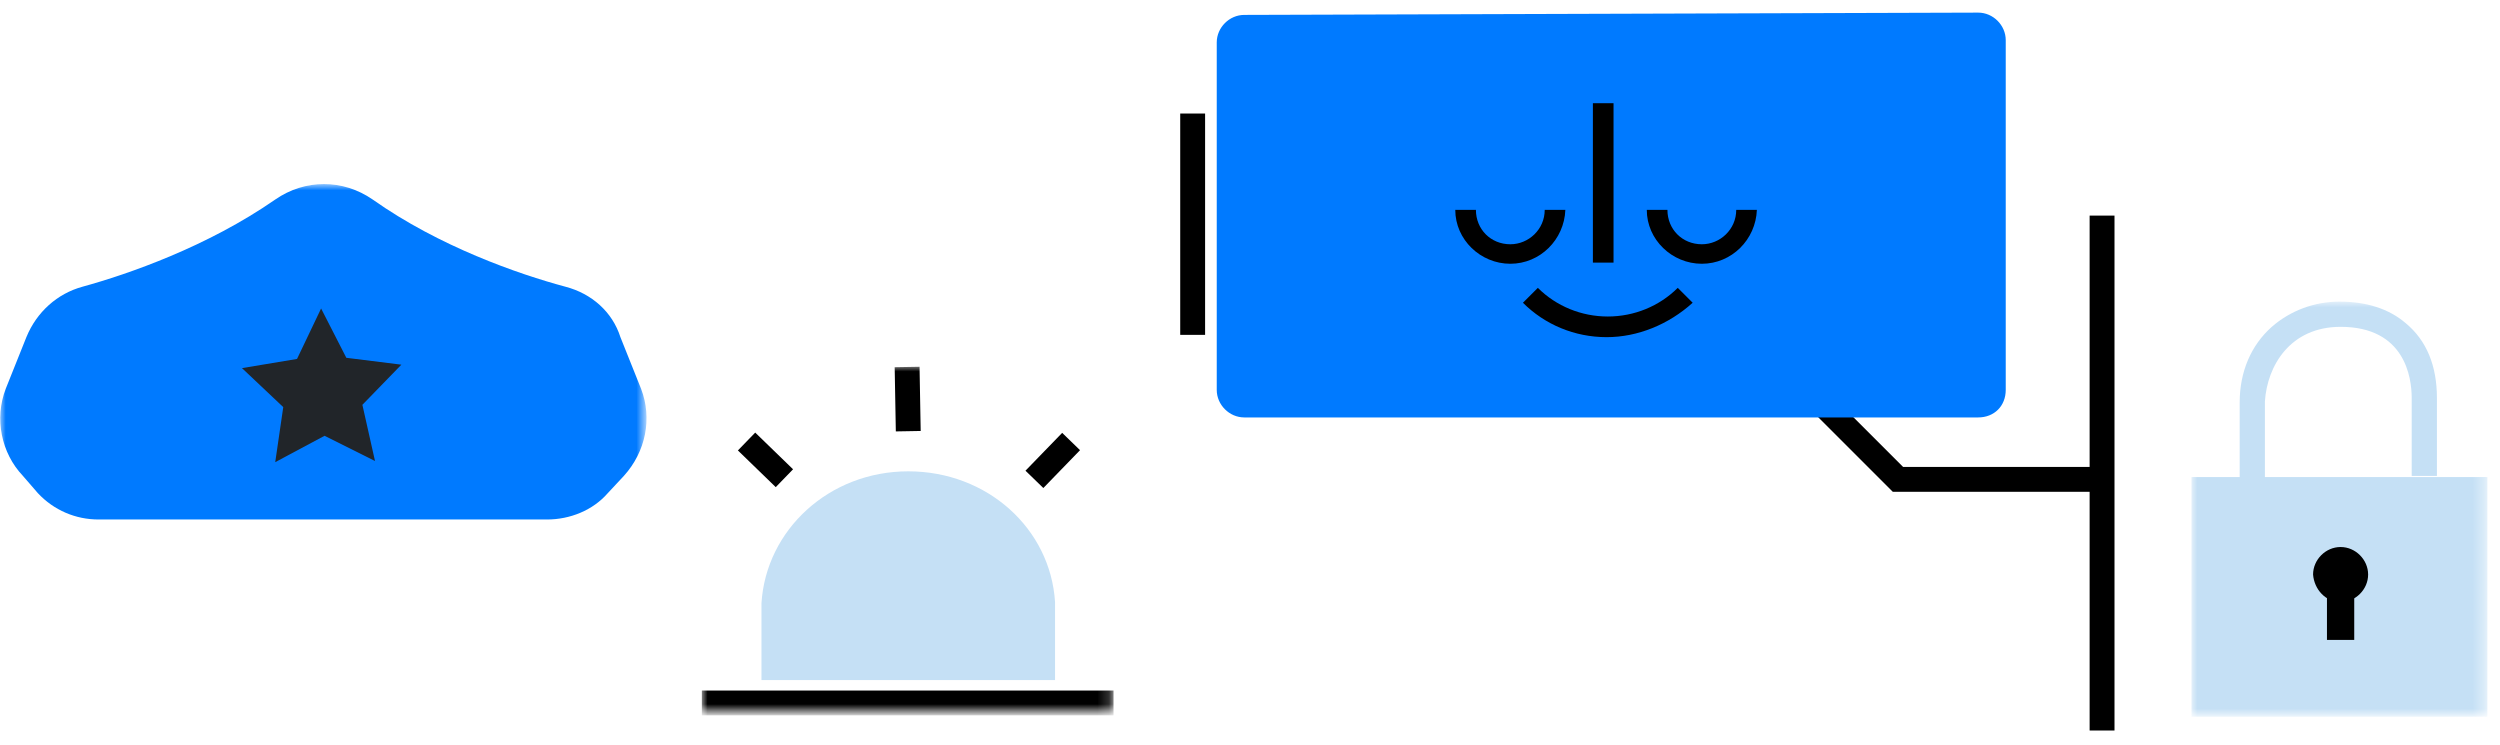 <?xml version="1.0" encoding="utf-8"?>
<!-- Generator: Adobe Illustrator 28.2.0, SVG Export Plug-In . SVG Version: 6.00 Build 0)  -->
<svg version="1.1" id="Capa_1" xmlns="http://www.w3.org/2000/svg" xmlns:xlink="http://www.w3.org/1999/xlink" x="0px" y="0px"
	 viewBox="0 0 218 65" style="enable-background:new 0 0 218 65;" xml:space="preserve">
<style type="text/css">
	.st0{clip-path:url(#SVGID_00000127761338345948305820000005632382159986762411_);}
	.st1{clip-path:url(#SVGID_00000048476340112728870350000003944895520610416567_);}
	.st2{fill:#FFFFFF;filter:url(#Adobe_OpacityMaskFilter);}
	.st3{mask:url(#mask0_335_5332_00000065045327087298036030000014129103010027660977_);}
	.st4{fill:#FFFFFF;}
	.st5{fill:#007AFF;}
	.st6{fill:#212529;}
	.st7{fill:none;stroke:#000000;stroke-width:2.169;stroke-miterlimit:10;}
	.st8{fill:#FFFFFF;filter:url(#Adobe_OpacityMaskFilter_00000000921411887642726700000011571822478817190813_);}
	.st9{mask:url(#mask1_335_5332_00000064326356504770176540000001741029377587336367_);}
	.st10{fill:#C5E0F5;}
	.st11{fill:#FFFFFF;filter:url(#Adobe_OpacityMaskFilter_00000129167223447170518530000008180439127307876277_);}
	.st12{mask:url(#mask2_335_5332_00000054953264197309575020000015948609142584237502_);}
	.st13{fill:none;stroke:#000000;stroke-width:2.378;stroke-miterlimit:10;}
</style>
<g>
	<defs>
		<rect id="SVGID_1_" y="0.1" width="217.3" height="64.5"/>
	</defs>
	<clipPath id="SVGID_00000080912019589004141640000005411653653732439440_">
		<use xlink:href="#SVGID_1_"  style="overflow:visible;"/>
	</clipPath>
	<g style="clip-path:url(#SVGID_00000080912019589004141640000005411653653732439440_);">
		<g>
			<defs>
				<rect id="SVGID_00000155130634221158707010000012223851844563297719_" x="0" y="0.1" width="217.3" height="64.5"/>
			</defs>
			<clipPath id="SVGID_00000147185915287580309100000001442854654018309531_">
				<use xlink:href="#SVGID_00000155130634221158707010000012223851844563297719_"  style="overflow:visible;"/>
			</clipPath>
			<g style="clip-path:url(#SVGID_00000147185915287580309100000001442854654018309531_);">
				<defs>
					<filter id="Adobe_OpacityMaskFilter" filterUnits="userSpaceOnUse" x="0" y="16.1" width="56.5" height="46.2">
						<feColorMatrix  type="matrix" values="1 0 0 0 0  0 1 0 0 0  0 0 1 0 0  0 0 0 1 0"/>
					</filter>
				</defs>
				
					<mask maskUnits="userSpaceOnUse" x="0" y="16.1" width="56.5" height="46.2" id="mask0_335_5332_00000065045327087298036030000014129103010027660977_">
					<path class="st2" d="M56.5,16.1H0v46.2h56.5V16.1z"/>
				</mask>
				<g class="st3">
					<path class="st4" d="M5.5,48.8H51v3.5c0,5.5-4.5,10-10,10H15.5c-5.5,0-10-4.5-10-10L5.5,48.8L5.5,48.8z"/>
					<path class="st5" d="M49.3,25c-4.1-1.1-11-3.5-16.8-7.6c-2.6-1.8-5.9-1.8-8.5,0c-5.9,4.1-12.8,6.5-16.8,7.6
						c-2.2,0.6-4,2.2-4.9,4.4l-1.8,4.5c-1,2.6-0.4,5.6,1.5,7.6L3.3,43c1.4,1.5,3.3,2.3,5.3,2.3h39.1c2,0,4-0.8,5.3-2.3l1.4-1.5
						c1.9-2.1,2.5-5,1.5-7.6l-1.8-4.5C53.4,27.2,51.6,25.6,49.3,25L49.3,25z"/>
					<path class="st6" d="M32.7,40.2L28.3,38L24,40.3l0.7-4.8l-3.6-3.4l4.8-0.8l2.1-4.4l2.2,4.3l4.8,0.6l-3.4,3.5L32.7,40.2z"/>
				</g>
				<path class="st7" d="M156.4,32.7l9.1,9.1h16.8"/>
				<path class="st7" d="M183.3,18.8v44.9"/>
				<path class="st7" d="M104,9.9v19.3"/>
				<path class="st5" d="M174.9,34l0-30.5c0-1.3-1.1-2.4-2.4-2.4l-64,0.2c-1.3,0-2.4,1.1-2.4,2.4V34c0,1.3,1.1,2.4,2.4,2.4h64
					C173.9,36.4,174.9,35.4,174.9,34L174.9,34z"/>
				<path d="M131.7,23c-2.6,0-4.8-2.1-4.8-4.7h1.8c0,1.7,1.3,3,3,3c1.6,0,3-1.3,3-3h1.8C136.4,20.9,134.3,23,131.7,23z"/>
				<path d="M148.4,23c-2.6,0-4.8-2.1-4.8-4.7h1.8c0,1.7,1.3,3,3,3c1.6,0,3-1.3,3-3h1.8C153.1,20.9,151,23,148.4,23z"/>
				<path d="M138.9,9h1.8v13.9h-1.8V9z"/>
				<path d="M140.1,29.4c-2.8,0-5.4-1.1-7.3-3l1.3-1.3c1.6,1.6,3.8,2.5,6.1,2.5c2.3,0,4.5-0.9,6.1-2.5l1.3,1.3
					C145.5,28.3,142.8,29.4,140.1,29.4z"/>
				<defs>
					
						<filter id="Adobe_OpacityMaskFilter_00000078760454261979955470000012383680093527648432_" filterUnits="userSpaceOnUse" x="61.2" y="31.9" width="35.9" height="30.4">
						<feColorMatrix  type="matrix" values="1 0 0 0 0  0 1 0 0 0  0 0 1 0 0  0 0 0 1 0"/>
					</filter>
				</defs>
				
					<mask maskUnits="userSpaceOnUse" x="61.2" y="31.9" width="35.9" height="30.4" id="mask1_335_5332_00000064326356504770176540000001741029377587336367_">
					<path style="fill:#FFFFFF;filter:url(#Adobe_OpacityMaskFilter_00000078760454261979955470000012383680093527648432_);" d="
						M97.2,31.2H60.9v31.9h36.3V31.2z"/>
				</mask>
				<g class="st9">
					<path class="st10" d="M92,59.3c0,0,0-6.4,0-6.8c-0.4-6.4-5.9-11.4-12.8-11.4c-6.9,0-12.4,5.1-12.8,11.5c0,0.4,0,6.7,0,6.7H92z"
						/>
					<path class="st7" d="M61.2,61.3h35.9"/>
					<path class="st7" d="M65.1,38.5l3.3,3.2"/>
					<path class="st7" d="M79.1,32l0.1,5.6"/>
					<path class="st7" d="M93.4,38.5l-3.2,3.3"/>
				</g>
				<defs>
					
						<filter id="Adobe_OpacityMaskFilter_00000070112220475641832700000017625290660867723657_" filterUnits="userSpaceOnUse" x="191.1" y="26.3" width="25.8" height="36.2">
						<feColorMatrix  type="matrix" values="1 0 0 0 0  0 1 0 0 0  0 0 1 0 0  0 0 0 1 0"/>
					</filter>
				</defs>
				
					<mask maskUnits="userSpaceOnUse" x="191.1" y="26.3" width="25.8" height="36.2" id="mask2_335_5332_00000054953264197309575020000015948609142584237502_">
					<path style="fill:#FFFFFF;filter:url(#Adobe_OpacityMaskFilter_00000070112220475641832700000017625290660867723657_);" d="
						M216.9,26.3h-25.8v36.2h25.8V26.3z"/>
				</mask>
				<g class="st12">
					<path class="st10" d="M216.9,41.6h-25.8v20.9h25.8V41.6z"/>
					<path class="st10" d="M204.1,28.5c5.6,0,6.2,4.4,6.2,6.2v6.8h2.2v-6.8c0-2.8-0.9-5-2.7-6.5c-1.5-1.3-3.5-1.9-5.8-1.9
						c-2.2,0-4.3,0.8-5.9,2.2c-1.8,1.6-2.8,3.9-2.8,6.6v6.6h2.2V35C197.7,31.9,199.7,28.5,204.1,28.5z"/>
					<path class="st13" d="M204.1,51.3v4.5"/>
					<path d="M204.1,52.5c1.3,0,2.4-1.1,2.4-2.4c0-1.3-1.1-2.4-2.4-2.4c-1.3,0-2.4,1.1-2.4,2.4C201.8,51.4,202.8,52.5,204.1,52.5z"
						/>
				</g>
			</g>
		</g>
	</g>
</g>
</svg>
